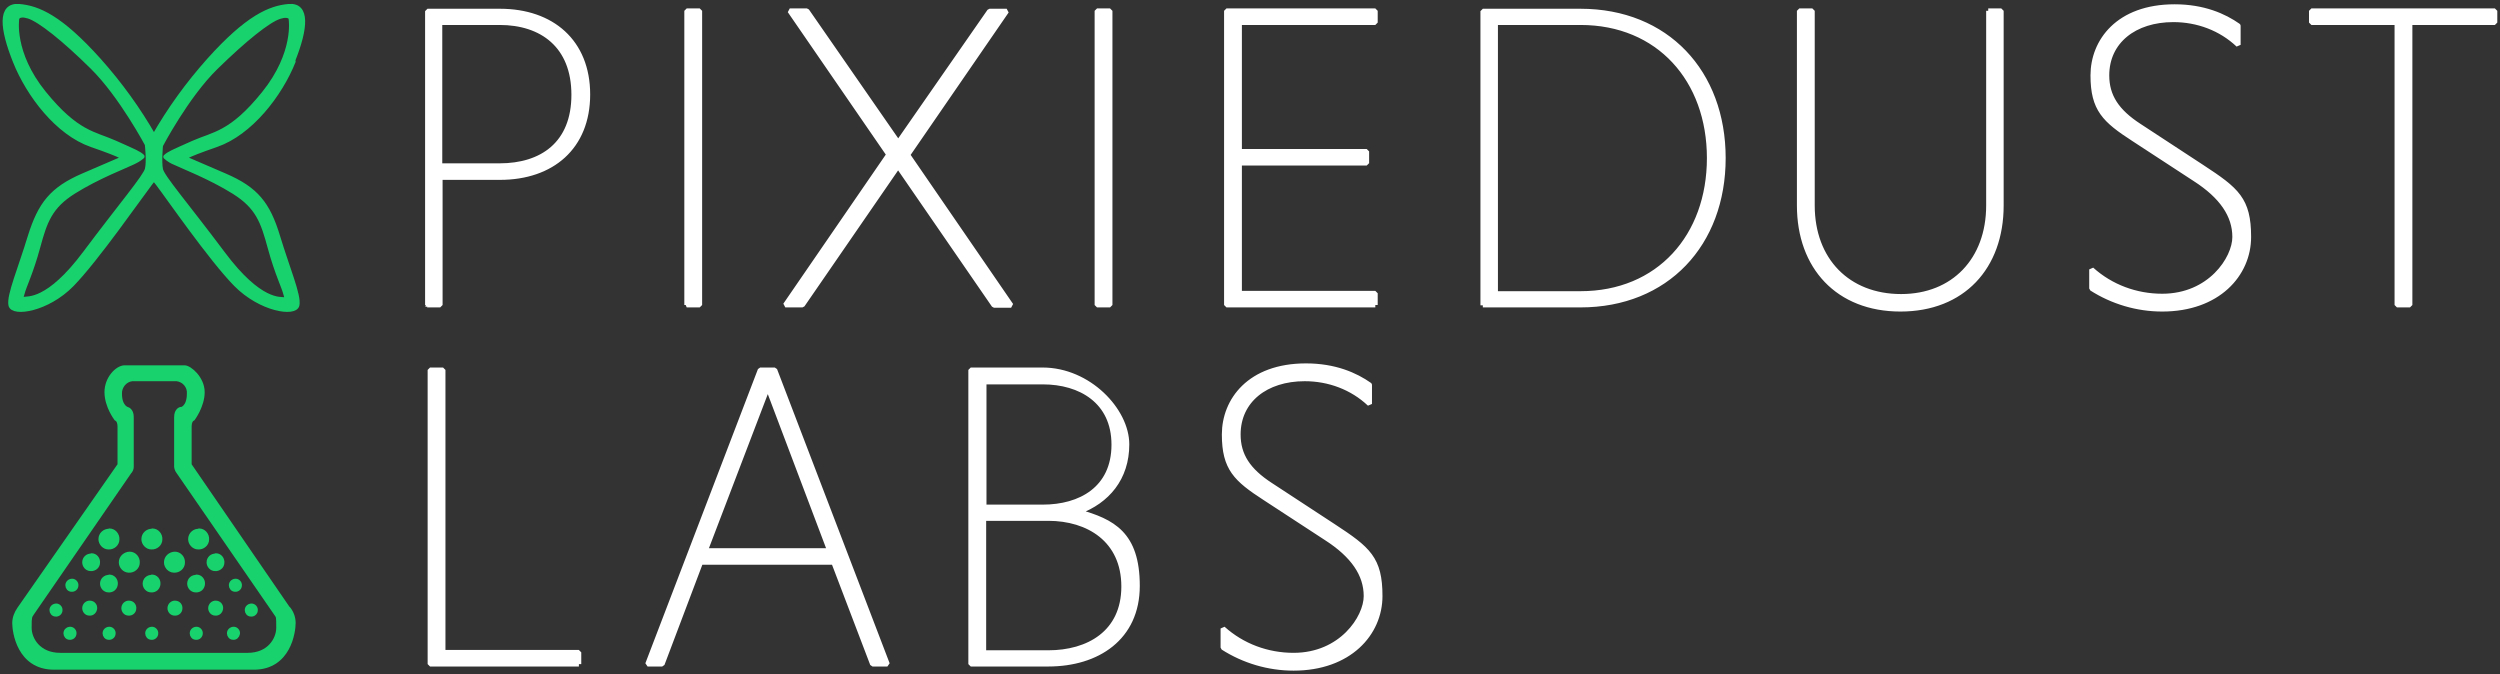 <?xml version="1.0" encoding="UTF-8"?>
<svg id="Layer_1" data-name="Layer 1" xmlns="http://www.w3.org/2000/svg" version="1.1" viewBox="0 0 786 212">
  <rect x="0" y="0" width="786" height="212" fill="#333333" stroke="none"/>
  <defs>
    <style>
      .cls-1 {
        fill: #fff;
        stroke: #fff;
        stroke-linejoin: bevel;
      }

      .cls-1, .cls-2 {
        fill-rule: evenodd;
        stroke-width: 1.5px;
      }

      .cls-2 {
        fill: #18d26e;
        stroke: #18d26e;
        stroke-linejoin: round;
      }
    </style>
  </defs>
  <path id="Shape_1_copy" data-name="Shape 1 copy" class="cls-2" d="M90.7,191.5c1,1.3,1.5,2.8,1.5,4.4,0,2.6-1.4,13.9-12.4,13.9H17c-11,0-12.4-11.3-12.4-13.9,0-1.6.6-3.1,1.5-4.4l31.6-45.3v-12c0-2.3-1.1-2.6-1.1-2.6,0,0-3-3.9-3-8.3s3.4-7.7,5.6-7.7h18.8c1.6,0,5.6,3.4,5.6,7.7s-3,8.3-3,8.3c0,0-1.1.3-1.1,2.6v12l31.1,45.3ZM57.1,128.7s2.4-.5,2.4-4.9c.2-2.3-1.5-4.4-3.9-4.7h-14.1c-2.3.3-4,2.4-3.9,4.7,0,4.3,2.4,4.9,2.4,4.9,0,0,1.3.3,1.3,2.4v15.7c0,.6-.3,1.2-.7,1.6,0,0-30.3,44-30.6,44.4-.7,1.1-.8,1-.8,4.6s2.9,8.6,9.7,8.6h59c6.8,0,9.7-5,9.7-8.6s0-3.5-.8-4.6c-.3-.4-30.6-44.4-30.6-44.4-.4-.5-.6-1-.7-1.6v-15.7c0-2.1,1.3-2.4,1.3-2.4ZM34.4,181.4c1.1,0,2,1,1.9,2.2s-1,2-2.2,1.9c-1.1,0-1.9-1-1.9-2,0-1.2,1-2.1,2.2-2ZM47.8,181.4c1.1,0,2,1,1.9,2.2s-1,2-2.2,1.9c-1.1,0-1.9-1-1.9-2,0-1.2,1-2.1,2.2-2h0ZM61.8,181.4c1.1,0,2,1,1.9,2.2s-1,2-2.2,1.9c-1.1,0-1.9-1-1.9-2,0-1.2,1-2.1,2.2-2h0,0ZM67.9,174.7c1.1,0,2,1,1.9,2.2,0,1.1-1,2-2.2,1.9-1.1,0-1.9-1-1.9-2,0-1.2,1-2.1,2.2-2,0,0,0,0,0,0h0ZM28.8,174.7c1.1,0,2,1,1.9,2.2,0,1.1-1,2-2.2,1.9-1.1,0-1.9-1-1.9-2,0-1.2,1-2.1,2.2-2,0,0,0,0,0,0h0ZM40.6,189.6c.9,0,1.6.8,1.5,1.7,0,.9-.8,1.6-1.7,1.5-.9,0-1.5-.8-1.5-1.6,0-.9.8-1.7,1.7-1.6,0,0,0,0,0,0h0ZM55.1,189.6c.9,0,1.6.8,1.5,1.7,0,.9-.8,1.6-1.7,1.5-.9,0-1.5-.8-1.5-1.6,0-.9.8-1.7,1.7-1.6,0,0,0,0,0,0h0ZM67.9,189.6c.9,0,1.6.8,1.5,1.7s-.8,1.6-1.7,1.5c-.9,0-1.5-.8-1.5-1.6,0-.9.8-1.7,1.7-1.6,0,0,0,0,0,0h0ZM28.3,189.6c.9,0,1.6.8,1.5,1.7s-.8,1.6-1.7,1.5c-.9,0-1.5-.8-1.5-1.6,0-.9.8-1.7,1.7-1.6,0,0,0,0,0,0h0ZM40.8,174.2c1.4,0,2.5,1.3,2.4,2.7,0,1.4-1.3,2.5-2.7,2.4-1.3,0-2.4-1.2-2.4-2.5,0-1.5,1.3-2.6,2.7-2.6,0,0,0,0,0,0h0ZM55,174.2c1.4,0,2.5,1.3,2.4,2.7,0,1.4-1.3,2.5-2.7,2.4-1.3,0-2.4-1.2-2.4-2.5,0-1.5,1.3-2.6,2.7-2.6,0,0,0,0,0,0h0ZM34.4,197.8c.7,0,1.3.7,1.2,1.4,0,.7-.7,1.3-1.4,1.2-.7,0-1.2-.6-1.2-1.3,0-.7.6-1.3,1.4-1.3ZM47.8,197.8c.7,0,1.3.7,1.2,1.4,0,.7-.7,1.3-1.4,1.2-.7,0-1.2-.6-1.2-1.3,0-.7.6-1.3,1.4-1.3h0ZM61.8,197.8c.7,0,1.3.7,1.2,1.4,0,.7-.7,1.3-1.4,1.2-.7,0-1.2-.6-1.2-1.3,0-.7.6-1.3,1.4-1.3h0ZM73.5,197.8c.7,0,1.3.7,1.2,1.4s-.7,1.3-1.4,1.2c-.7,0-1.2-.6-1.2-1.3,0-.7.6-1.3,1.4-1.3h0ZM79.1,190.5c.7,0,1.3.7,1.2,1.4,0,.7-.7,1.3-1.4,1.2-.7,0-1.2-.6-1.2-1.3,0-.7.6-1.3,1.4-1.3h0ZM74.1,182.7c.7,0,1.3.7,1.2,1.4,0,.7-.7,1.3-1.4,1.2-.7,0-1.2-.6-1.2-1.3,0-.7.6-1.3,1.4-1.3h0ZM22.7,182.7c.7,0,1.3.7,1.2,1.4,0,.7-.7,1.3-1.4,1.2-.7,0-1.2-.6-1.2-1.3,0-.7.6-1.3,1.4-1.3h0ZM22.1,197.8c.7,0,1.3.7,1.2,1.4,0,.7-.7,1.3-1.4,1.2-.7,0-1.2-.6-1.2-1.3,0-.7.6-1.3,1.4-1.3h0ZM17.7,190.5c.7,0,1.3.7,1.2,1.4,0,.7-.7,1.3-1.4,1.2-.7,0-1.2-.6-1.2-1.3,0-.7.6-1.3,1.4-1.3h0ZM34.4,166.9c1.4,0,2.5,1.3,2.4,2.7,0,1.4-1.3,2.5-2.7,2.4-1.3,0-2.4-1.2-2.4-2.5,0-1.5,1.3-2.6,2.7-2.5h0ZM47.9,166.9c1.4,0,2.5,1.3,2.4,2.7,0,1.4-1.3,2.5-2.7,2.4-1.3,0-2.4-1.2-2.4-2.5,0-1.5,1.3-2.6,2.7-2.5h0ZM62.6,166.9c1.4,0,2.5,1.3,2.4,2.7,0,1.4-1.3,2.5-2.7,2.4-1.3,0-2.4-1.2-2.4-2.5,0-1.5,1.3-2.6,2.7-2.5h0Z"/>
  <path id="Shape_1_copy-2" data-name="Shape 1 copy" class="cls-2" d="M92.2,19.3c-4.2,10.5-13.5,22.5-24.2,26.2s-10.2,4.2-10.2,4.2c0,0,3.3,1.4,13,5.6s13.4,8.8,16.5,19,6.7,18.6,6.1,21.6-11.4,1.4-19.2-6.5-21.6-27.9-24.6-31.8c-.5-.6-.9-1.1-1.2-1.5-.3.4-.7.8-1.2,1.5-3,3.9-16.9,23.9-24.6,31.8s-18.6,9.5-19.2,6.5,3-11.4,6.1-21.6c3.2-10.2,6.9-14.8,16.5-19,9.7-4.2,13-5.6,13-5.6,0,0,.5-.5-10.2-4.2S9,29.8,4.8,19.3,0,1.5,6,2c6,.5,13,3.5,25.1,17,6.6,7.4,12.4,15.4,17.3,24,4.9-8.6,10.7-16.6,17.3-24,12.1-13.5,19.2-16.5,25.1-17s5.4,6.7,1.2,17.2ZM46.4,45.6s-8.2-15.5-17.3-24.5S12.5,6.2,9,5.1s-3.7.8-3.7.8c0,0-1.8,10.7,8.5,23.4,10.3,12.7,15.8,12.7,22.3,15.6s7.5,3.3,8.6,4.3c-.9.8-2,1.4-3.1,1.9-2,1-10.9,4.4-18.4,9.1s-9.1,9.4-11.3,17.5-4.4,12.4-4.9,14.5-1.1,2.2.3,1.9,7.8,1.1,19.4-14.4,19-24.1,19.6-26.5,0-7.6,0-7.6ZM91.6,6s-.2-1.9-3.7-.8-10.9,7-20.1,16-17.3,24.5-17.3,24.5c0,0-.5,5.2,0,7.6s8,11,19.6,26.5,18,14.2,19.4,14.4.8.2.3-1.9-2.7-6.4-4.9-14.5-3.8-12.8-11.3-17.5-16.4-8.1-18.4-9.1c-1.1-.4-2.2-1.1-3.1-1.9,1.1-1,2.1-1.4,8.6-4.3s12-2.8,22.3-15.6,8.5-23.4,8.5-23.4Z"/>
  <path id="Pixiedust" class="cls-1" d="M182,208.8v-3.7h-42.7v-88.8h-4.1v92.5h46.8ZM274.4,208.8h4.6l-35.4-92.5h-4.6l-35.4,92.5h4.6l12.1-32h41.8l12.2,32ZM241.4,121.8l19.4,51.3h-39l19.6-51.3ZM305.3,208.8h24.3c15.4,0,28-8.2,28-24.6s-7.8-20.3-18.5-23.3c9-3.3,15.2-10.5,15.2-21.2s-12-23.4-26.5-23.4h-22.6v92.5h0ZM353.3,184.4c0,14.6-11.2,20.8-23.7,20.8h-20.3v-42.2h20.3c12.5,0,23.7,6.7,23.7,21.4h0ZM350.2,139.8c0,13.9-10.6,19.6-22.3,19.6h-18.5v-39.3h18.5c11.7,0,22.3,6,22.3,19.7ZM430.6,121c-4.4-3.1-10.9-6-20-6-17.8,0-25.7,10.9-25.7,21.6s3.7,14.1,12.8,20l19.3,12.6c8.4,5.4,12.5,11.4,12.5,18.2s-7.8,18.6-22.8,18.6c-8.2,0-16.1-2.9-22.2-8.4v6c6.6,4.2,14.3,6.5,22.2,6.5,17.5,0,27.2-10.9,27.2-22.7s-3.7-14.8-14.7-22l-19.7-12.9c-7.1-4.6-10.2-9.4-10.2-15.9,0-10.7,8.7-17.5,20.9-17.5,7.6,0,14.9,2.7,20.4,7.9v-6h0ZM134.3,95.9h4.1v-40.1h18.8c16.3,0,27.6-9.5,27.6-26.1s-11.3-26.2-27.6-26.2h-22.8v92.5ZM180.4,29.8c0,15.5-10.1,22.3-23.3,22.3h-18.8V7.1h18.8c13.2,0,23.3,7.2,23.3,22.7h0ZM215.9,95.9h4.1V3.4h-4.1v92.5ZM282.4,52.3l30.1,43.7h5.4l-32.5-47.3,31.1-45.2h-5.4l-28.7,41.3L253.7,3.4h-5.4l31.1,45.2-32.5,47.3h5.4l30.1-43.7ZM344.9,95.9h4.1V3.4h-4.1v92.5h0ZM432.4,95.9v-3.7h-42.7v-40.9h40v-3.7h-40V7.1h42.7v-3.7h-46.8v92.5h46.8ZM466.2,95.9h30.7c27.1,0,44.9-19.2,44.9-46.2s-17.8-46.2-44.9-46.2h-30.7v92.5h0ZM496.9,7.1c24.6,0,40.5,18,40.5,42.6s-15.9,42.6-40.5,42.6h-26.7V7.1h26.7ZM625.2,3.4v61.2c0,17.1-11,28.6-27.5,28.6-16.7,0-27.9-11.4-27.9-28.6V3.4h-4.1v61.2c0,19.4,12.2,32.6,31.8,32.6s31.7-13.2,31.7-32.6V3.4h-4.1ZM703.7,8.1c-4.4-3.1-10.9-6-20-6-17.8,0-25.7,10.9-25.7,21.6s3.7,14.1,12.8,20l19.3,12.6c8.4,5.4,12.5,11.4,12.5,18.2s-7.8,18.6-22.8,18.6c-8.2,0-16.1-2.9-22.2-8.4v6c6.6,4.2,14.3,6.5,22.2,6.5,17.5,0,27.2-10.9,27.2-22.7s-3.7-14.8-14.7-22l-19.7-12.9c-7.1-4.6-10.2-9.4-10.2-15.9,0-10.7,8.7-17.5,20.9-17.5,7.6,0,14.9,2.7,20.4,7.9v-6h0ZM753.6,95.9h4.1V7.1h26.7v-3.7h-57.7v3.7h26.9v88.8h0Z"/>
</svg>
